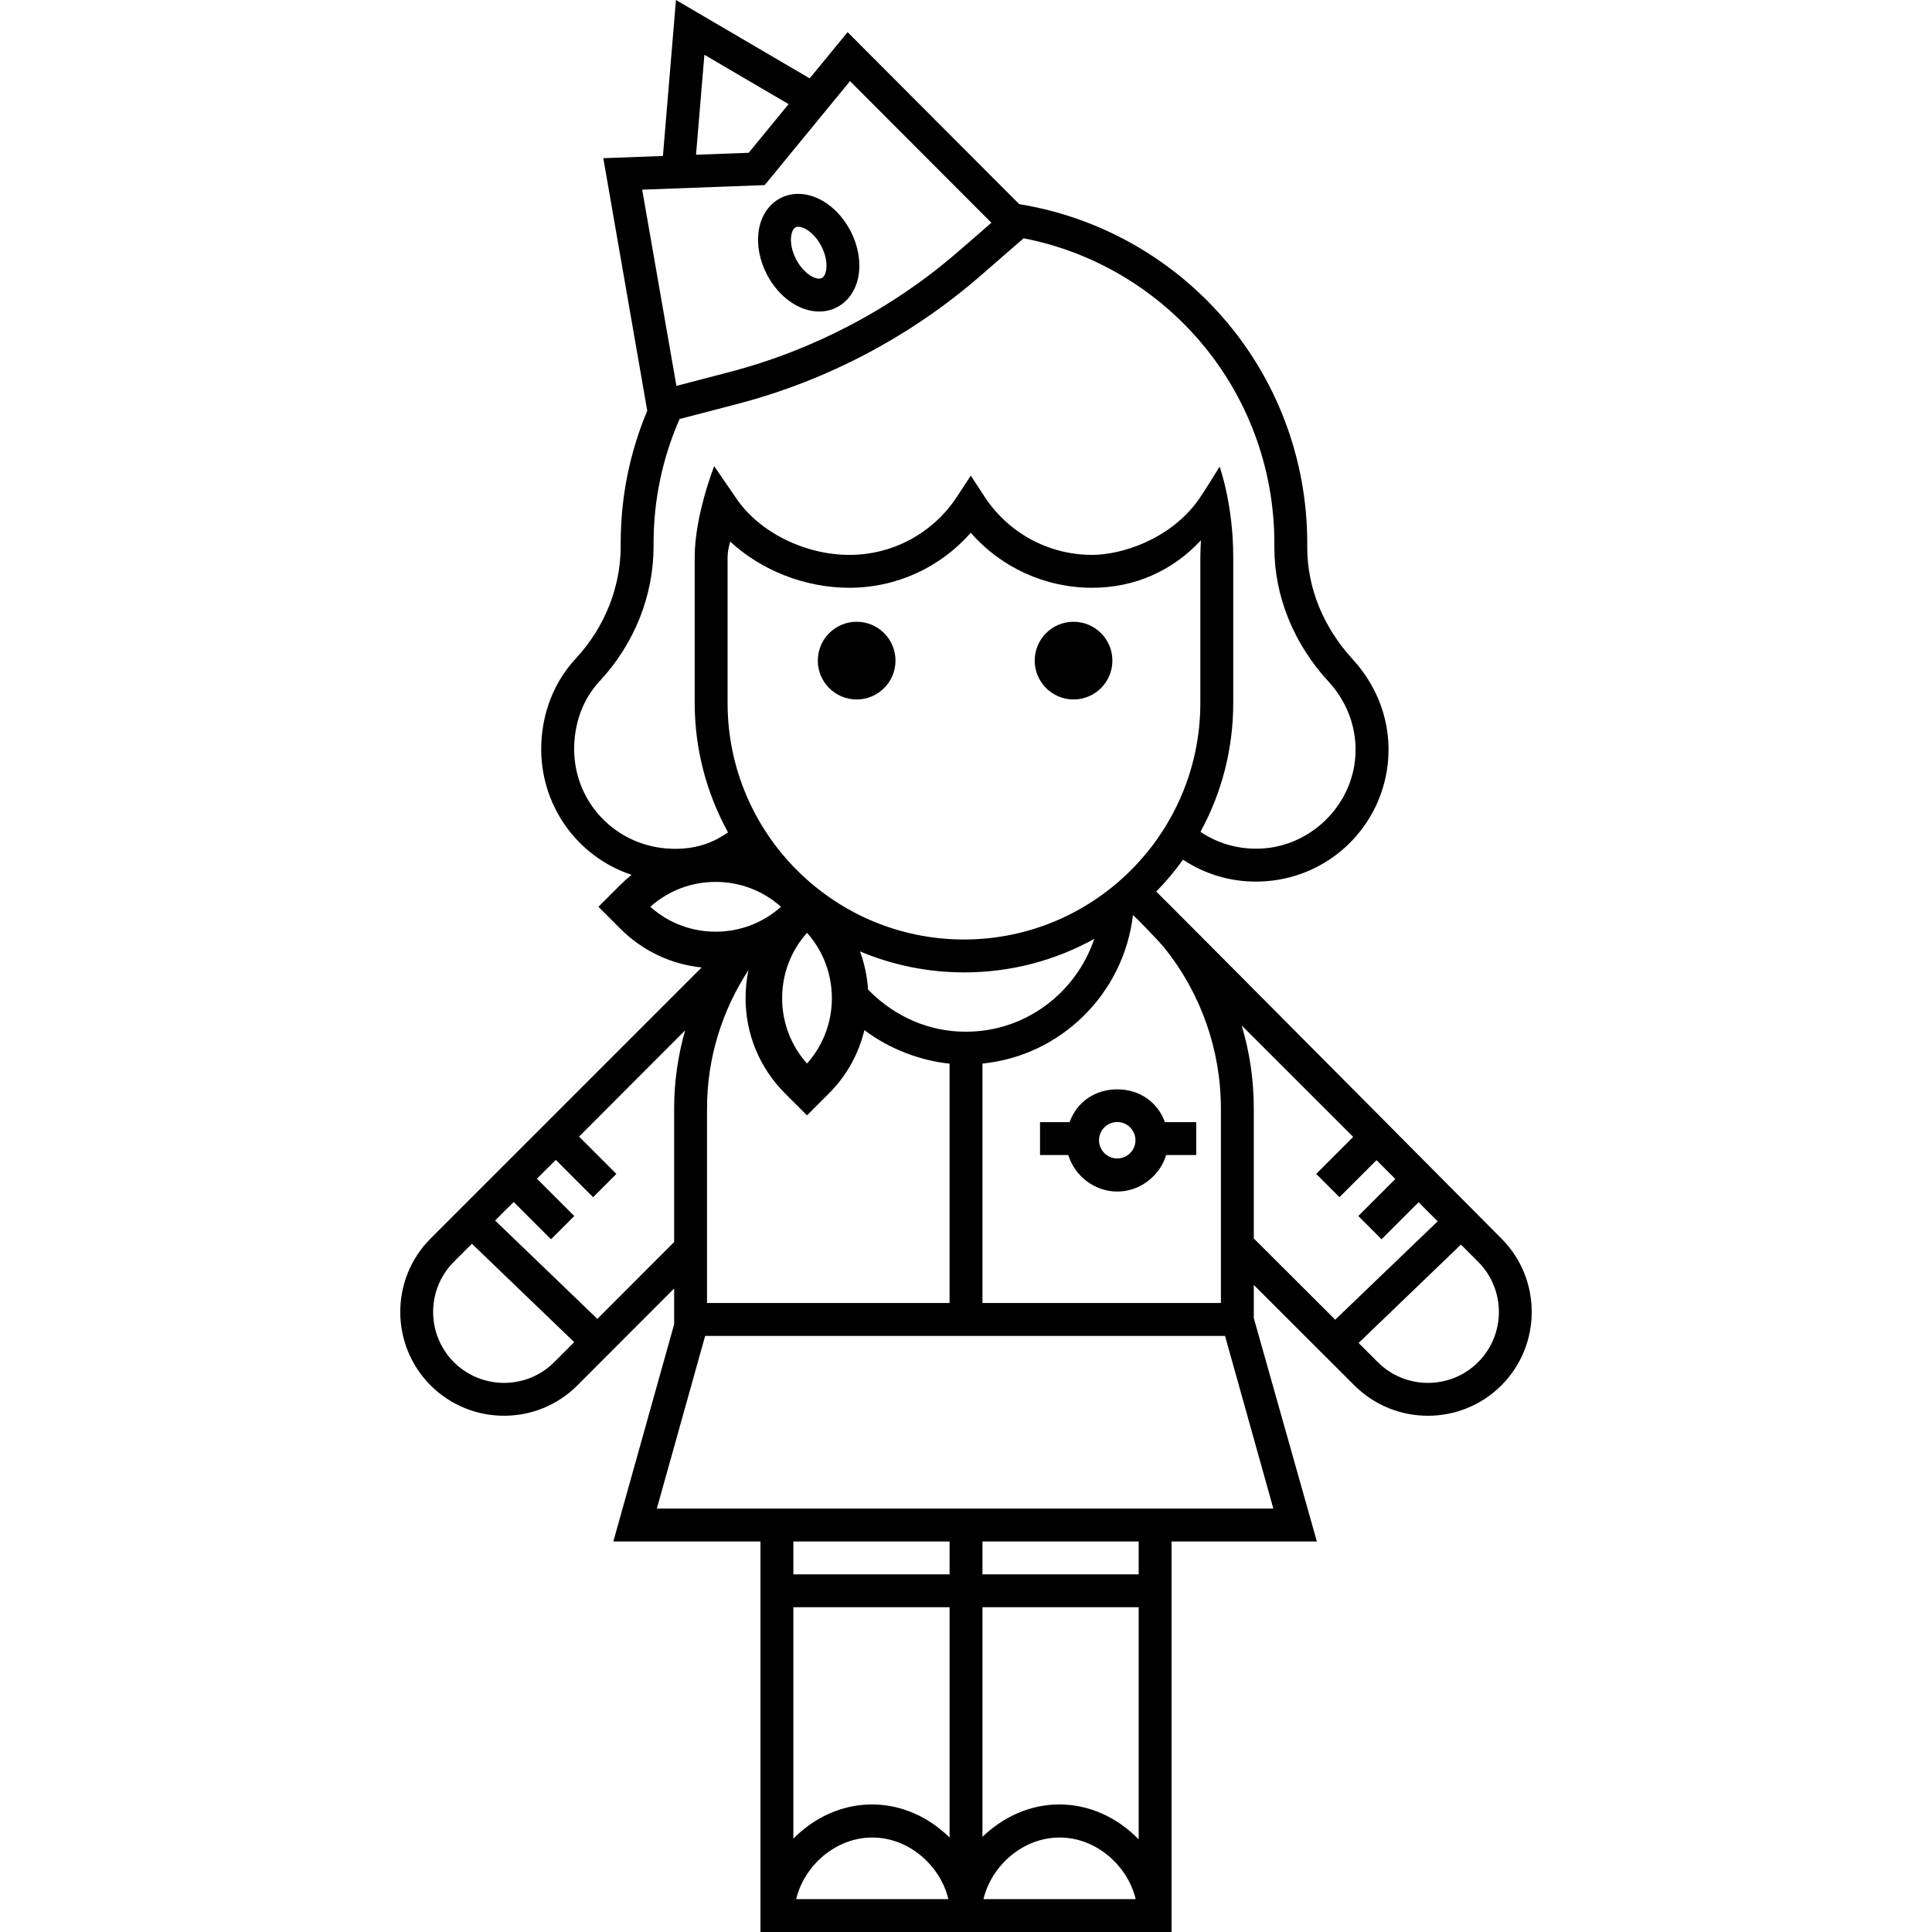 <?xml version="1.0" encoding="iso-8859-1"?>
<!-- Uploaded to: SVG Repo, www.svgrepo.com, Generator: SVG Repo Mixer Tools -->
<svg fill="#000000" height="800px" width="800px" version="1.1" id="Capa_1" xmlns="http://www.w3.org/2000/svg" xmlns:xlink="http://www.w3.org/1999/xlink" 
	 viewBox="0 0 612 612" xml:space="preserve">
<g>
	<g>
		<path d="M475.597,392.329c0,0-107.945-108.664-109.336-109.906c3.081-3.14,5.915-6.522,8.485-10.104
			c6.833,4.542,14.782,6.944,23.076,6.944c1.219,0,2.447-0.052,3.678-0.156c19.119-1.619,34.659-15.96,37.788-34.871
			c2.125-12.745-1.818-25.624-10.75-35.341c-9.289-10.075-14.444-22.659-14.444-35.433v-1.458c0-26.294-9.475-51.677-26.753-71.471
			c-16.716-19.148-39.545-31.821-64.476-35.861L268.49,10.186l-12.003,14.64L214.125,0l-4.132,49.408l-18.884,0.702l13.92,80.003
			c-5.55,13.25-8.41,27.318-8.41,41.889v0.925c0,13.099-5.053,25.799-14.297,35.756c-6.666,7.171-10.512,16.808-10.865,27.141
			c-0.625,19.091,11.37,35.59,28.609,41.3c-1.233,0.988-2.42,2.042-3.553,3.175l-6.944,6.945l6.946,6.946
			c7.01,7.01,16.029,11.276,25.758,12.271l-85.867,85.868c-12.819,12.819-12.819,33.689,0.003,46.526
			c6.416,6.41,14.84,9.613,23.264,9.613c8.424,0,16.808-3.205,23.219-9.614l30.655-30.695v11.331l-19.26,68.797h46.607V612h59.984
			h10.418h59.822V488.287h46.024l-19.979-70.766v-10.493l31.871,31.831c6.416,6.41,14.86,9.613,23.284,9.613
			s16.86-3.206,23.271-9.617C488.407,426.02,488.416,405.15,475.597,392.329z M386.745,351.138v61.618h-75.53v-75.849
			c24.743-2.444,44.757-22.07,47.672-47.066c1.375,1.212,8.079,8.092,10.017,10.504
			C380.422,314.648,386.745,332.687,386.745,351.138z M380.234,222.657c0,41.325-33.59,74.946-74.879,74.946
			s-74.879-33.62-74.879-74.946v-46.215c0-1.543,0.366-3.183,0.832-4.896c9.763,9.096,23.671,14.642,37.732,14.642
			c14.883,0,28.813-6.406,38.463-17.425c9.648,11.021,23.573,17.425,38.458,17.425c13.469,0,25.437-5.344,34.46-15.046
			c-0.081,1.724-0.188,3.493-0.188,5.3V222.657z M306.087,326.81h-0.326c-11.264,0-22.042-4.598-30.343-12.888
			c-0.122-0.122-0.284-0.328-0.454-0.538c-0.268-4.081-1.119-8.135-2.551-12.016c10.163,4.287,21.322,6.658,33.025,6.658
			c14.931,0,28.972-3.842,41.192-10.617C340.886,314.53,324.777,326.81,306.087,326.81z M255.641,295.491
			c10.495,11.762,10.495,29.645,0,41.406c-5.098-5.705-7.885-12.99-7.885-20.703C247.756,308.482,250.543,301.197,255.641,295.491z
			 M237.091,307.292c-0.612,2.895-0.914,5.873-0.914,8.902c0,11.398,4.448,22.116,12.509,30.176l6.95,6.946l6.947-6.946
			c5.732-5.732,9.45-12.702,11.232-20.058c7.966,6.04,17.865,9.699,26.981,10.617v75.828h-76.832v-61.618
			C223.966,335.509,228.517,320.447,237.091,307.292z M223.13,17.351l26.674,15.631l-12.645,15.417l-16.676,0.62L223.13,17.351z
			 M242.236,58.636l27.021-32.944l44.785,44.869l-10.396,9.031c-20.777,18.049-45.835,31.269-72.464,38.23l-16.911,4.421
			l-10.848-62.165L242.236,58.636z M181.889,236.171c0.271-7.932,3.033-14.985,8.065-20.4
			c11.043-11.892,17.083-27.109,17.083-42.846v-0.925c0-13.693,2.817-26.882,8.228-39.262l18.532-4.839
			c28.171-7.364,54.69-21.35,76.671-40.445l13.792-11.977c21.349,4.159,40.794,15.368,55.228,31.904
			c15.622,17.897,24.186,40.845,24.186,64.62v1.458c0,15.398,6.135,30.489,17.197,42.488c6.739,7.332,9.712,17.016,8.118,26.579
			c-2.314,13.983-14.244,25-28.381,26.197c-7.303,0.617-14.409-1.228-20.338-5.227c6.636-12.139,10.381-26.057,10.381-40.842
			v-46.215c0-16.706-4.313-28.621-4.313-28.621s-5.003,8.134-6.696,10.504c-8.95,12.533-24.315,17.445-33.686,17.445
			c-13.78,0-26.521-6.899-34.09-18.455l-4.355-6.653l-4.356,6.653c-7.57,11.557-20.315,18.455-34.095,18.455
			c-14.131,0-28.507-7.164-35.778-17.825l-7.052-10.28c0,0-6.173,15.652-6.173,28.777v46.215c0,14.857,3.86,28.835,10.557,41.015
			c-2.448,1.615-8.543,5.994-19.578,5.088C194.135,267.37,181.33,253.231,181.889,236.171z M226.694,279.36
			c7.712,0,14.998,2.788,20.703,7.885c-5.706,5.098-12.991,7.886-20.703,7.886c-7.713,0-14.998-2.788-20.703-7.886
			C211.696,282.148,218.981,279.36,226.694,279.36z M143.775,431.49c-8.761-8.771-8.761-23.034-0.003-31.794l5.71-5.71
			l32.415,31.166l-6.335,6.335C166.805,440.249,152.542,440.246,143.775,431.49z M189.228,417.785l-32.396-31.166l5.885-5.876
			l11.827,11.822l7.369-7.367l-11.82-11.822l5.964-5.963l11.822,11.822l7.367-7.367l-11.82-11.822l33.596-33.637
			c-2.269,7.983-3.474,16.282-3.474,24.73v42.288L189.228,417.785z M300.798,488.287v10.418h-49.485v-10.418H300.798z
			 M360.701,582.657c-6.511-6.69-15.293-11.061-25.141-11.061c-9.444,0-17.833,4.024-24.344,10.254v-72.726h49.485V582.657z
			 M359.745,601.582h-48.21c2.469-10.418,12.331-19.508,24.106-19.508C347.414,582.073,357.276,591.164,359.745,601.582z
			 M300.798,582.067c-6.511-6.355-15.012-10.471-24.567-10.471c-9.732,0-18.407,4.267-24.918,10.823v-73.295h49.485V582.067z
			 M300.416,601.582h-48.21c2.469-10.418,12.331-19.508,24.104-19.508C288.085,582.073,297.947,591.164,300.416,601.582z
			 M360.701,498.705h-49.485v-10.418h49.485V498.705z M208.069,477.869l15.305-54.694h164.682l15.304,54.694H208.069z
			 M393.327,324.834l35.322,35.302l-11.721,11.731l7.371,7.367l11.734-11.732l5.964,5.963l-11.731,11.732l7.367,7.367l11.732-11.732
			l6.046,6.046l-32.456,31.166l-25.793-25.753v-41.155C397.163,342.184,395.872,333.318,393.327,324.834z M468.23,431.489
			c-8.759,8.759-23.022,8.759-31.792,0l-6.075-6.074l32.415-31.167l5.45,5.45C476.991,408.456,476.989,422.72,468.23,431.489z"/>
		<circle cx="271.363" cy="209.263" r="12.305"/>
		<circle cx="340.067" cy="209.263" r="12.305"/>
		<path d="M259.485,98.678c2.013,0,3.915-0.457,5.649-1.357c3.823-1.983,6.358-5.946,6.95-10.871
			c0.513-4.264-0.432-8.979-2.663-13.279c-3.706-7.143-10.207-11.758-16.562-11.758c-2.013,0-3.915,0.457-5.649,1.357
			c-3.823,1.983-6.358,5.946-6.95,10.871c-0.513,4.264,0.434,8.979,2.663,13.279C246.63,94.063,253.131,98.678,259.485,98.678z
			 M250.604,74.888c0.172-1.43,0.697-2.502,1.405-2.869c0.242-0.126,0.521-0.188,0.852-0.188c2.003,0,5.247,2.151,7.315,6.137
			c1.258,2.425,1.83,5.062,1.568,7.237c-0.172,1.43-0.697,2.502-1.405,2.869c-1.705,0.884-5.756-1.305-8.166-5.95
			C250.914,79.7,250.342,77.061,250.604,74.888z"/>
		<path d="M338.814,355.459h-9.367v10.418h8.956c1.994,6.511,8.187,11.568,15.507,11.568s13.512-5.057,15.507-11.568h9.517v-10.418
			h-9.928c-2.339-6.511-8.215-10.389-15.096-10.389C347.028,345.07,341.153,348.948,338.814,355.459z M359.678,361.194
			c0,3.181-2.588,5.77-5.769,5.77c-3.181,0-5.769-2.589-5.769-5.77s2.588-5.769,5.769-5.769
			C357.091,355.425,359.678,358.013,359.678,361.194z"/>
	</g>
</g>
</svg>